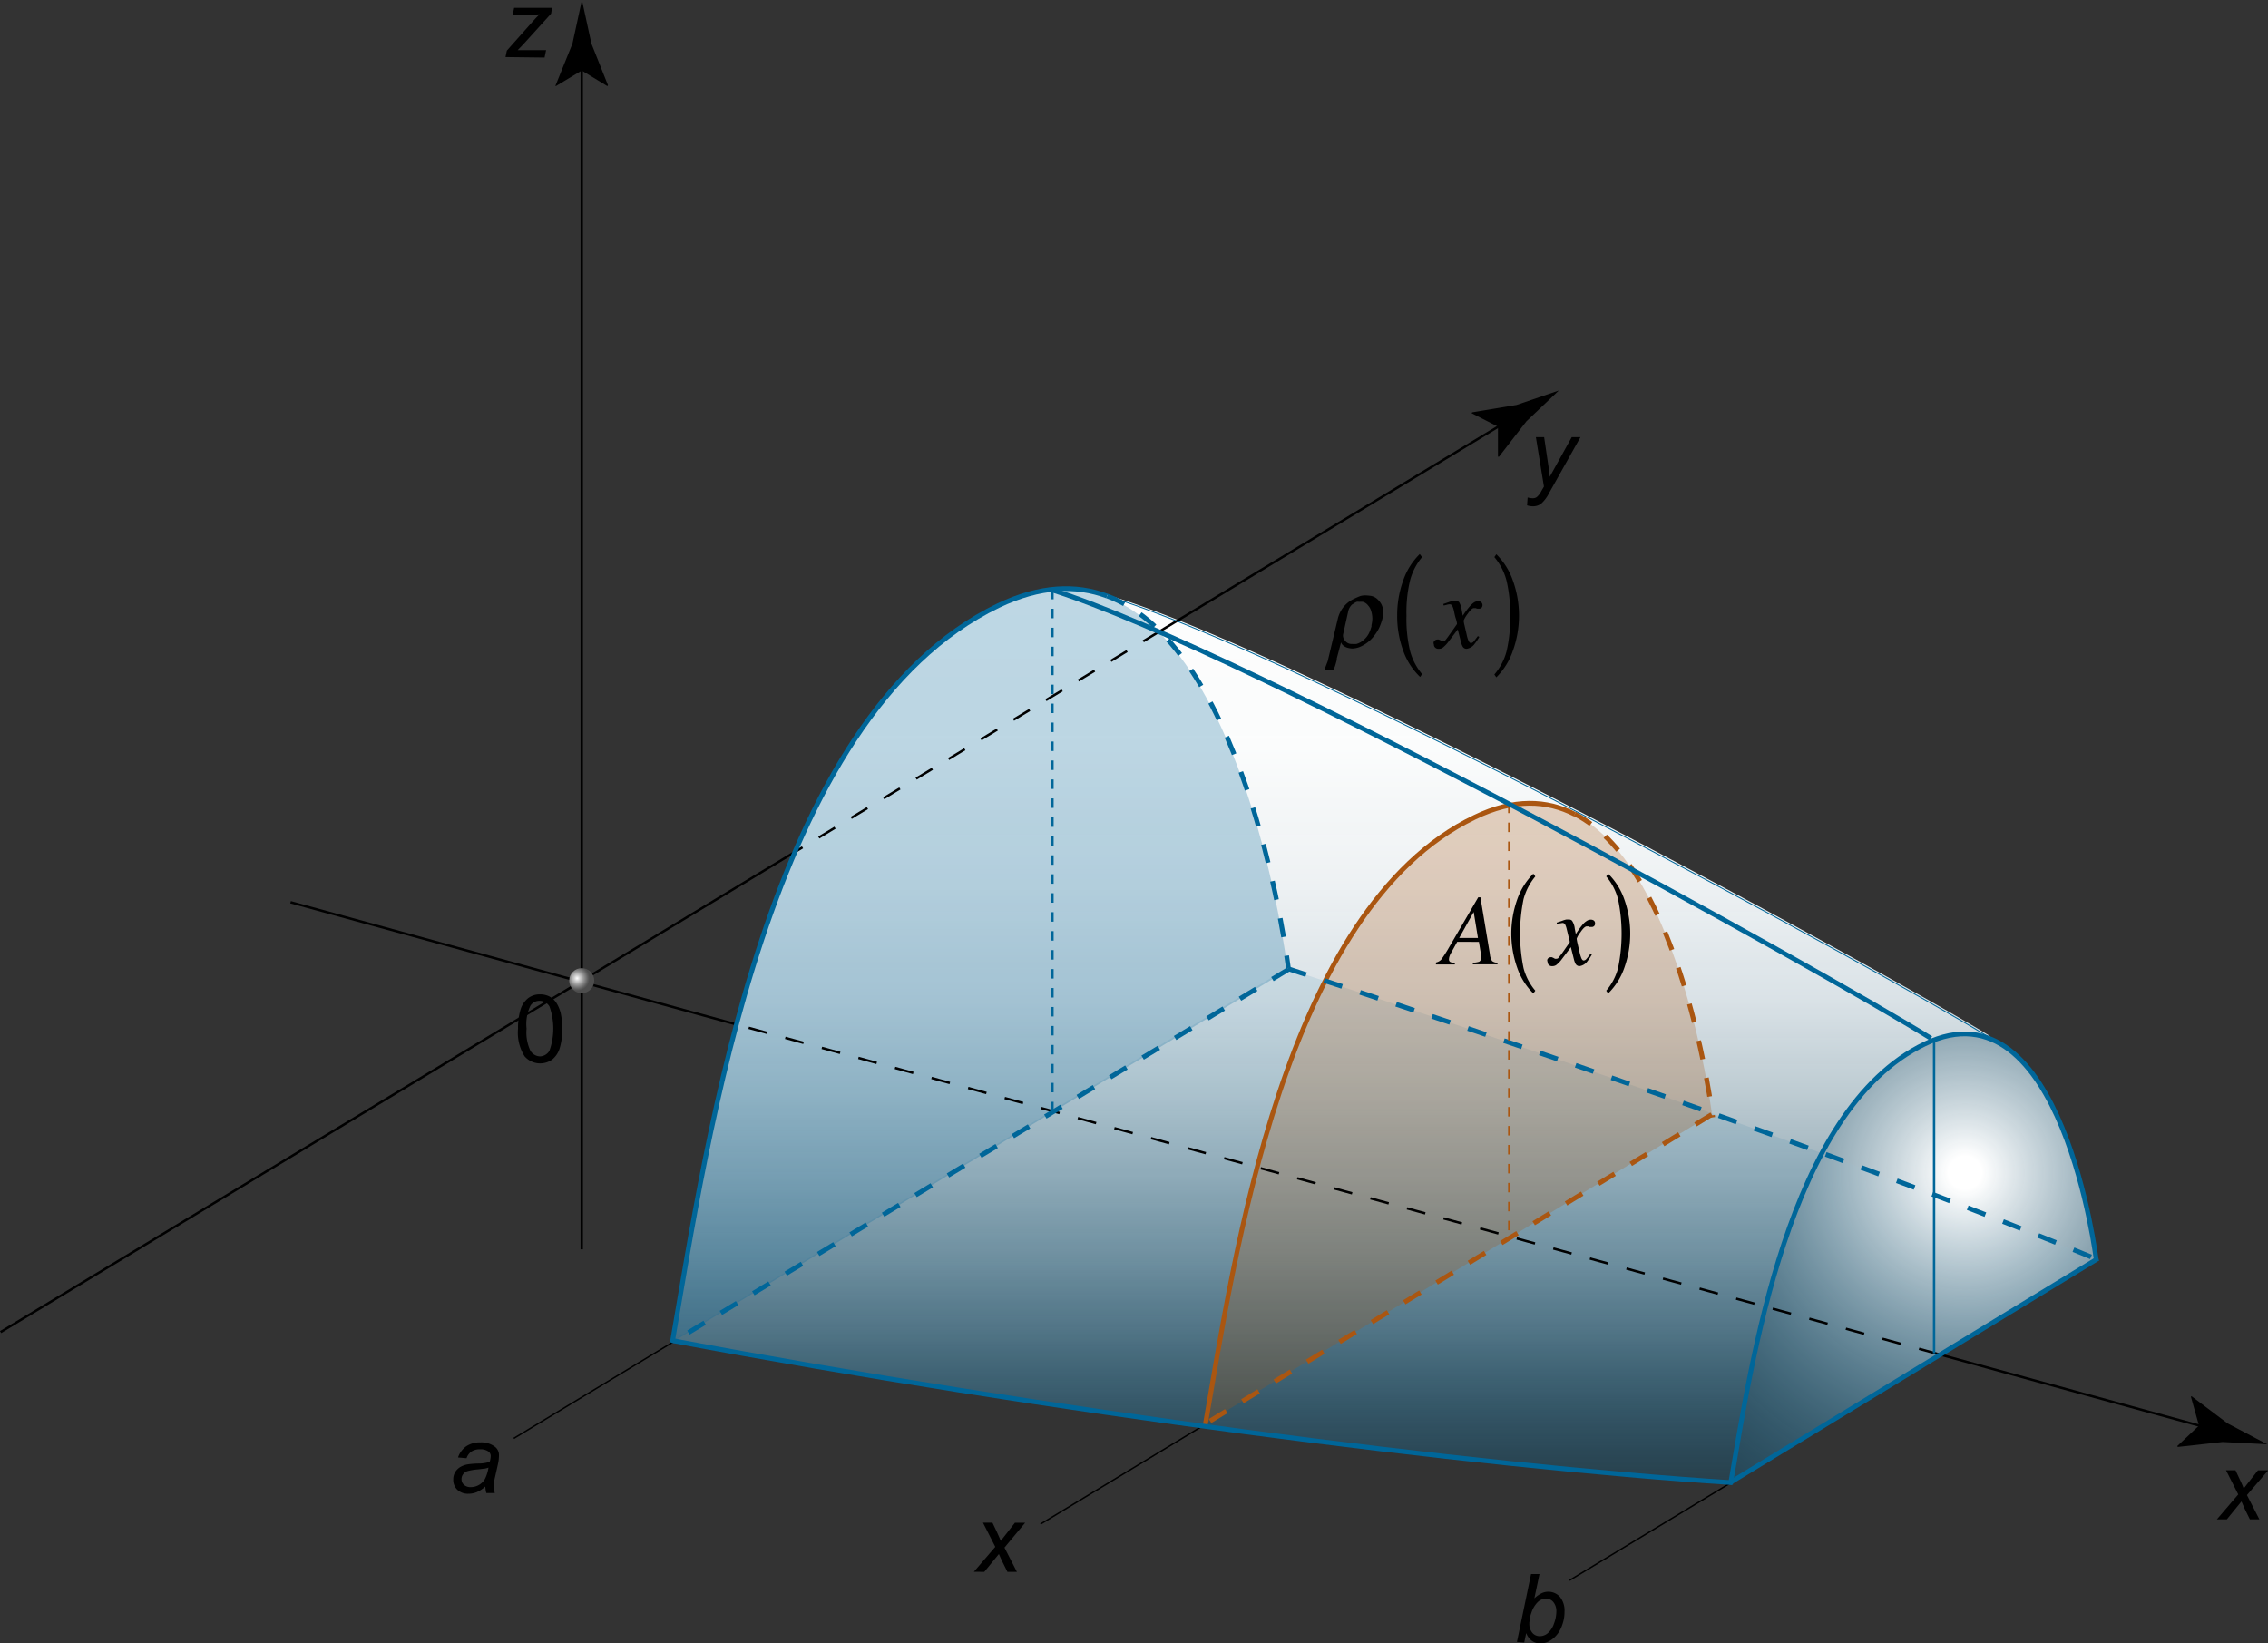 <svg id="_Layer_" data-name="&lt;Layer&gt;" xmlns="http://www.w3.org/2000/svg" xmlns:xlink="http://www.w3.org/1999/xlink" viewBox="0 0 239.22 173.3"><rect x="0" y="0" width="239.22" height="173.3" fill="#333333" stroke="none"/><defs><style>.cls-1,.cls-10,.cls-11,.cls-12,.cls-13,.cls-14,.cls-15,.cls-16,.cls-7,.cls-8,.cls-9{fill:none;}.cls-1,.cls-7,.cls-8{stroke:#000;}.cls-1{stroke-width:0.15px;}.cls-2{fill:url(#linear-gradient);}.cls-3,.cls-6{fill:#069;}.cls-3{opacity:0.1;}.cls-4{fill:url(#radial-gradient);}.cls-5{fill:#aa5611;}.cls-5,.cls-6{opacity:0.25;}.cls-13,.cls-14,.cls-15,.cls-7,.cls-8{stroke-width:0.25px;}.cls-11,.cls-8,.cls-9{stroke-dasharray:2 2;}.cls-10,.cls-13,.cls-15,.cls-16,.cls-9{stroke:#069;}.cls-10,.cls-11,.cls-12,.cls-9{stroke-width:0.5px;}.cls-11,.cls-12,.cls-14{stroke:#aa5611;}.cls-13,.cls-14{stroke-dasharray:1 1;}.cls-16{stroke-width:0.1px;}.cls-17{fill:url(#radial-gradient-2);}</style><linearGradient id="linear-gradient" x1="140.53" y1="51.17" x2="140.53" y2="160.62" gradientUnits="userSpaceOnUse"><stop offset="0" stop-color="#fff"/><stop offset="0.27" stop-color="#fdfefe" stop-opacity="0.99"/><stop offset="0.41" stop-color="#f5f9fb" stop-opacity="0.96"/><stop offset="0.52" stop-color="#e8f1f6" stop-opacity="0.92"/><stop offset="0.61" stop-color="#d5e6ee" stop-opacity="0.85"/><stop offset="0.69" stop-color="#bdd7e4" stop-opacity="0.77"/><stop offset="0.77" stop-color="#9ec5d8" stop-opacity="0.66"/><stop offset="0.84" stop-color="#7bb0ca" stop-opacity="0.53"/><stop offset="0.9" stop-color="#5197b9" stop-opacity="0.39"/><stop offset="0.96" stop-color="#237ba7" stop-opacity="0.23"/><stop offset="1" stop-color="#069" stop-opacity="0.1"/></linearGradient><radialGradient id="radial-gradient" cx="207.26" cy="126.25" r="43.64" gradientUnits="userSpaceOnUse"><stop offset="0.04" stop-color="#fff"/><stop offset="0.7" stop-color="#4e95b8" stop-opacity="0.44"/><stop offset="1" stop-color="#069" stop-opacity="0.2"/></radialGradient><radialGradient id="radial-gradient-2" cx="60.87" cy="103.18" r="1.32" gradientUnits="userSpaceOnUse"><stop offset="0" stop-color="#fff"/><stop offset="0.25" stop-color="#ccc"/><stop offset="0.61" stop-color="#888"/><stop offset="0.87" stop-color="#5d5d5d"/><stop offset="1" stop-color="#4d4d4d"/></radialGradient></defs><line class="cls-1" x1="182.46" y1="156.45" x2="165.55" y2="166.68"/><line class="cls-1" x1="71.1" y1="141.48" x2="54.19" y2="151.71"/><line class="cls-1" x1="126.66" y1="150.51" x2="109.75" y2="160.75"/><path class="cls-2" d="M71.08,144.1c3.71-21.43,10-66,34.41-77.74,4.73-2.28,8.78-2.24,12.23-.7l-.13-.11c21.06,6.57,81.09,39.42,92.19,46.21l.26.26a8.35,8.35,0,0,0-6.85.57c-14.52,7-18.28,33.65-20.5,46.46l.18-.16c-27.58-1.8-72.09-7.56-111.85-15Z" transform="translate(0 -2.56)"/><path class="cls-3" d="M70.65,143.89c39.76,7.47,84.27,13.23,111.85,15l-.21,0,38.8-23.63-.15.08c-21.32-8.86-55.57-21-85.28-30.64l.06,0L70.77,144.06Z" transform="translate(0 -2.56)"/><path class="cls-4" d="M182.59,159.12c2.22-12.81,6-39.46,20.49-46.46s18.11,22.89,18.11,22.89l.16-.26-38.79,23.63Z" transform="translate(0 -2.56)"/><path class="cls-5" d="M180.5,120.11l-53.65,32.78.22.08c3.08-17.72,8.29-54.56,28.43-64.24s25.11,31.65,25.11,31.65Z" transform="translate(0 -2.56)"/><path class="cls-6" d="M70.82,144.25c3.71-21.42,10-66,34.4-77.74s30.58,38.22,30.58,38.22l0,.14-65,39.32Z" transform="translate(0 -2.56)"/><path d="M54.64,111.05a6.73,6.73,0,0,1,.26-2,2.49,2.49,0,0,1,.78-1.19,2,2,0,0,1,1.29-.42,2.15,2.15,0,0,1,1,.23,2,2,0,0,1,.72.67,3.63,3.63,0,0,1,.45,1.07,7.42,7.42,0,0,1,.16,1.69,6.59,6.59,0,0,1-.26,2,2.47,2.47,0,0,1-.78,1.2,2.18,2.18,0,0,1-2.92-.32A4.68,4.68,0,0,1,54.64,111.05Zm.9,0a4.51,4.51,0,0,0,.41,2.34,1.23,1.23,0,0,0,1,.59,1.21,1.21,0,0,0,1-.59,6.91,6.91,0,0,0,0-4.69,1.21,1.21,0,0,0-1-.58,1.12,1.12,0,0,0-1,.51A4.47,4.47,0,0,0,55.54,111.05Z" transform="translate(0 -2.56)"/><path d="M161.07,55.86l.06-.83a2,2,0,0,0,.53.08.71.71,0,0,0,.43-.12,1.94,1.94,0,0,0,.47-.61l.29-.5L162,48.67h.87l.39,2.63c.08.51.15,1,.2,1.55l2.32-4.18h.92l-3.3,5.88a3.84,3.84,0,0,1-.85,1.14,1.42,1.42,0,0,1-.86.27A1.8,1.8,0,0,1,161.07,55.86Z" transform="translate(0 -2.56)"/><line class="cls-7" x1="61.36" y1="6.11" x2="61.36" y2="131.77"/><path d="M61.36,10l2.7,1.64.07-.09L62.38,7.16l-1-4.6c-.33,1.53-.67,3.07-1,4.6L58.6,11.57l0,.09Z" transform="translate(0 -2.56)"/><path d="M233.83,162.81l2.25-2.63-1.29-2.55h1l.43.92c.17.34.31.67.44,1l1.5-1.91h1.08L237,160.25l1.31,2.56h-1l-.52-1.05c-.11-.23-.23-.51-.37-.84l-1.54,1.89Z" transform="translate(0 -2.56)"/><line class="cls-7" x1="77.6" y1="108.03" x2="30.65" y2="95.16"/><line class="cls-8" x1="204.34" y1="142.79" x2="77.6" y2="108.03"/><line class="cls-7" x1="233.24" y1="150.71" x2="204.34" y2="142.79"/><path d="M231.94,152.92l-2.3,2.17.08.08,4.71-.52,4.71.24-4.18-2.2-3.78-2.85-.1,0Z" transform="translate(0 -2.56)"/><line class="cls-7" x1="83.97" y1="89.78" x2="0.06" y2="140.5"/><line class="cls-8" x1="122.3" y1="66.6" x2="83.97" y2="89.78"/><line class="cls-7" x1="159.17" y1="44.31" x2="122.3" y2="66.6"/><path d="M158,47.56v3.17h.11L161,47l3.42-3.25-4.46,1.52-4.68.78-.06.09Z" transform="translate(0 -2.56)"/><path class="cls-9" d="M116.77,65.42c15,5.58,19.12,39.23,19.12,39.23" transform="translate(0 -2.56)"/><path class="cls-10" d="M70.91,144.17c3.7-21.42,10-66,34.4-77.74,4.39-2.1,8.18-2.23,11.46-1" transform="translate(0 -2.56)"/><path class="cls-11" d="M166.1,88.41c11.41,5.84,14.55,32,14.55,32" transform="translate(0 -2.56)"/><path class="cls-12" d="M127.1,153c3.08-17.72,8.3-54.56,28.44-64.24,4.12-2,7.62-1.83,10.56-.32" transform="translate(0 -2.56)"/><path class="cls-10" d="M182.52,159.13c2.22-12.81,6-39.46,20.49-46.46s18.11,22.89,18.11,22.89" transform="translate(0 -2.56)"/><line class="cls-9" x1="135.92" y1="102.23" x2="70.96" y2="141.55"/><line class="cls-11" x1="180.54" y1="117.55" x2="126.89" y2="150.33"/><line class="cls-10" x1="221.28" y1="132.74" x2="182.49" y2="156.37"/><path class="cls-9" d="M135.86,104.73c29.71,9.67,64,21.79,85.28,30.64" transform="translate(0 -2.56)"/><path class="cls-10" d="M70.85,143.94c39.75,7.47,84.27,13.23,111.84,15" transform="translate(0 -2.56)"/><line class="cls-13" x1="111.01" y1="62.21" x2="111.01" y2="117.09"/><line class="cls-14" x1="159.19" y1="84.76" x2="159.19" y2="130.25"/><line class="cls-15" x1="204" y1="109.49" x2="204" y2="142.73"/><path class="cls-10" d="M110.92,64.77c21.18,6.73,81.57,40.35,92.74,47.3" transform="translate(0 -2.56)"/><path class="cls-16" d="M117.42,65.63c21,6.57,81.08,39.41,92.18,46.21" transform="translate(0 -2.56)"/><circle class="cls-17" cx="61.36" cy="103.43" r="1.32"/><path d="M53.32,8.58l.14-.68,2.79-3.14c.2-.23.42-.45.66-.69q-.63.06-.9.06H54.08l.15-.74h4L58.13,4,55.31,7.11c-.16.18-.39.42-.71.74l1,0h2l-.16.78Z" transform="translate(0 -2.56)"/><path d="M51.19,159.35a3.5,3.5,0,0,1-.88.58,2.31,2.31,0,0,1-.91.18,1.62,1.62,0,0,1-1.16-.42,1.43,1.43,0,0,1-.43-1.08,1.49,1.49,0,0,1,.19-.77,1.71,1.71,0,0,1,.53-.54,2.43,2.43,0,0,1,.8-.29,8.35,8.35,0,0,1,1.13-.09,3.74,3.74,0,0,0,1.19-.18,2.26,2.26,0,0,0,.11-.6.59.59,0,0,0-.23-.48,1.42,1.42,0,0,0-.9-.24,1.6,1.6,0,0,0-.91.24,1.41,1.41,0,0,0-.51.7l-.9-.08a2.4,2.4,0,0,1,.87-1.18,2.6,2.6,0,0,1,1.5-.41,2.36,2.36,0,0,1,1.52.46,1.08,1.08,0,0,1,.43.89,4.48,4.48,0,0,1-.12,1l-.29,1.29a4.92,4.92,0,0,0-.14,1,3.63,3.63,0,0,0,.11.71H51.3A3.23,3.23,0,0,1,51.19,159.35Zm.33-2a2.34,2.34,0,0,1-.4.11c-.14,0-.38.05-.71.08a5.86,5.86,0,0,0-1.09.18.88.88,0,0,0-.47.33.85.85,0,0,0-.17.51.8.8,0,0,0,.26.61,1,1,0,0,0,.73.24,1.71,1.71,0,0,0,1.49-.88A4,4,0,0,0,51.52,157.37Z" transform="translate(0 -2.56)"/><path d="M160,175.74l1.49-7.16h.89l-.54,2.56a3.12,3.12,0,0,1,.77-.54,1.64,1.64,0,0,1,1.92.38,2.27,2.27,0,0,1,.49,1.58,3.87,3.87,0,0,1-.2,1.26,3.59,3.59,0,0,1-.48,1,3,3,0,0,1-.6.62,2.45,2.45,0,0,1-.63.35,2,2,0,0,1-.62.11,1.54,1.54,0,0,1-.9-.27,1.79,1.79,0,0,1-.61-.83l-.21,1Zm1.31-2.13v.17a1.46,1.46,0,0,0,.32,1,1,1,0,0,0,.79.35,1.28,1.28,0,0,0,.85-.33,2.29,2.29,0,0,0,.64-1,3.66,3.66,0,0,0,.25-1.27,1.5,1.5,0,0,0-.32-1,1,1,0,0,0-.78-.36,1.28,1.28,0,0,0-.87.37,2.8,2.8,0,0,0-.67,1.14A2.83,2.83,0,0,0,161.34,173.61Z" transform="translate(0 -2.56)"/><path d="M102.72,168.34l2.26-2.63-1.3-2.55h1l.44.92c.16.35.31.68.44,1l1.49-1.91h1.08l-2.18,2.62,1.31,2.56h-1l-.52-1.05c-.11-.22-.24-.5-.38-.83l-1.54,1.88Z" transform="translate(0 -2.56)"/><path d="M151.48,104.07a1,1,0,0,0,.55-.32,14.1,14.1,0,0,0,.81-1.27l3.08-5.28h.23l1,6a1.5,1.5,0,0,0,.23.72.92.92,0,0,0,.57.18v.17h-2.6v-.17A2.56,2.56,0,0,0,156,104a.41.41,0,0,0,.22-.4,1,1,0,0,0,0-.17c0-.06,0-.11,0-.15l-.23-1.38H153.7l-.66,1.19a1.15,1.15,0,0,0-.12.25,1.17,1.17,0,0,0-.09.4.3.3,0,0,0,.14.28.92.92,0,0,0,.48.09v.17h-2Zm4.41-2.58-.45-2.74-1.53,2.74Z" transform="translate(0 -2.56)"/><path d="M163.32,103.61a.4.4,0,0,1,.25-.09l.12,0,.14.06.18.1.07,0h.07a.3.3,0,0,0,.2-.06l.36-.45.86-1.23s0-.21-.12-.56l-.21-.87a2.16,2.16,0,0,0-.18-.49.34.34,0,0,0-.29-.11l-.28.05-.29.07,0-.16.57-.19a2.41,2.41,0,0,1,.41-.13,1.33,1.33,0,0,1,.32,0,.38.38,0,0,1,.32.13,1.83,1.83,0,0,1,.28.81l.11.59a8.74,8.74,0,0,1,.72-1,1.69,1.69,0,0,1,.44-.39.72.72,0,0,1,.39-.13.56.56,0,0,1,.28.05.35.35,0,0,1,.2.35.34.34,0,0,1-.35.37h-.11l-.11,0-.13-.06-.11,0-.08,0c-.15,0-.37.2-.64.6a2.69,2.69,0,0,0-.41.69,4.13,4.13,0,0,0,.09.5q.1.44.21.9a3.93,3.93,0,0,0,.18.62c.07.19.16.28.26.28a.39.39,0,0,0,.29-.16,6,6,0,0,0,.43-.55l.14.09a4.72,4.72,0,0,1-.45.68,1.22,1.22,0,0,1-.86.54.48.48,0,0,1-.41-.25,2.18,2.18,0,0,1-.17-.47l-.32-1.28-1.05,1.39a3.48,3.48,0,0,1-.48.48.69.69,0,0,1-.41.13.47.47,0,0,1-.45-.21.53.53,0,0,1-.07-.26A.3.3,0,0,1,163.32,103.61Z" transform="translate(0 -2.56)"/><path d="M161.94,95a6.27,6.27,0,0,0-1.24,2.39,18.14,18.14,0,0,0,0,7.29,6.12,6.12,0,0,0,1.24,2.37l-.21.29a7,7,0,0,1-1.7-2.71,10.76,10.76,0,0,1,0-7.2,7.14,7.14,0,0,1,1.7-2.72Z" transform="translate(0 -2.56)"/><path d="M169.42,95l.2-.29a7,7,0,0,1,1.71,2.72,10.76,10.76,0,0,1,0,7.2,7,7,0,0,1-1.71,2.71l-.2-.29a6,6,0,0,0,1.24-2.36,17.77,17.77,0,0,0,0-7.31A6.1,6.1,0,0,0,169.42,95Z" transform="translate(0 -2.56)"/><path d="M141.67,70.64a.82.82,0,0,1-.22-.33L141,72l0,.16c-.07.27-.13.48-.18.64s-.1.23-.2.44h-.94l.36-.94,1.09-4.57a3.2,3.2,0,0,1,.58-1.15,3.12,3.12,0,0,1,1-.81c.31-.15.58-.27.8-.35a2.09,2.09,0,0,1,.53-.06,5.2,5.2,0,0,1,.55.05,1.39,1.39,0,0,1,.63.29,2.11,2.11,0,0,1,.47.57,1.68,1.68,0,0,1,.2.75,3.33,3.33,0,0,1-.1.89,6.24,6.24,0,0,1-.3.83,4.41,4.41,0,0,1-.55.88,3.71,3.71,0,0,1-1.55,1.19,2.32,2.32,0,0,1-.77.15,2.14,2.14,0,0,1-.49-.08,1.08,1.08,0,0,1-.43-.23Zm1-4.37a1.42,1.42,0,0,0-.48.84l-.53,2.39a.8.8,0,0,0,.19.61.86.86,0,0,0,.76.37,3.31,3.31,0,0,0,.46,0,1.85,1.85,0,0,0,.78-.44,2.15,2.15,0,0,0,.62-.86,2.67,2.67,0,0,0,.12-.33l.07-.21,0-.15a3,3,0,0,0,.09-.72,2.92,2.92,0,0,0-.1-.68,1.49,1.49,0,0,0-.35-.67,1.06,1.06,0,0,0-.54-.38,2.61,2.61,0,0,0-.4,0,.77.77,0,0,0-.27,0,2,2,0,0,0-.46.29Z" transform="translate(0 -2.56)"/><path d="M151.37,70.09a.42.42,0,0,1,.26-.08h.12l.14.06.19.1a.09.09,0,0,0,.07,0h.07a.33.33,0,0,0,.21-.06s.17-.2.36-.47.43-.59.89-1.26c0,0,0-.21-.12-.56s-.16-.66-.22-.9a2.3,2.3,0,0,0-.18-.5.34.34,0,0,0-.3-.12,1.44,1.44,0,0,0-.29.06l-.29.07-.05-.16.58-.2a3.81,3.81,0,0,1,.42-.13,1.56,1.56,0,0,1,.33,0,.46.46,0,0,1,.34.13,2.15,2.15,0,0,1,.28.84l.11.6a8.12,8.12,0,0,1,.74-1,2.32,2.32,0,0,1,.45-.41.82.82,0,0,1,.4-.13.6.6,0,0,1,.29.06.42.42,0,0,1,.1.63.34.34,0,0,1-.26.1h-.11l-.11,0-.14-.06-.11,0-.08,0c-.16,0-.38.2-.66.61a3,3,0,0,0-.42.71,3.28,3.28,0,0,0,.1.52c.06.29.14.6.21.92a3.81,3.81,0,0,0,.18.63c.08.19.17.29.28.29a.41.41,0,0,0,.29-.16c.09-.11.24-.3.44-.57l.15.09a4.48,4.48,0,0,1-.47.7,1.23,1.23,0,0,1-.88.55.46.46,0,0,1-.41-.25,2,2,0,0,1-.18-.49l-.33-1.3-1.08,1.42a3.13,3.13,0,0,1-.49.49.64.64,0,0,1-.42.13.48.48,0,0,1-.46-.21.44.44,0,0,1-.07-.26A.33.33,0,0,1,151.37,70.09Z" transform="translate(0 -2.56)"/><path d="M150,61.32a6.3,6.3,0,0,0-1.27,2.45,14.33,14.33,0,0,0-.38,3.73,14.33,14.33,0,0,0,.38,3.73A6.29,6.29,0,0,0,150,73.66l-.21.3A7.08,7.08,0,0,1,148,71.18a10.58,10.58,0,0,1-.63-3.68,10.69,10.69,0,0,1,.63-3.7A7.16,7.16,0,0,1,149.75,61Z" transform="translate(0 -2.56)"/><path d="M157.62,61.32l.21-.3a7.24,7.24,0,0,1,1.75,2.79,10.93,10.93,0,0,1,0,7.37A7.28,7.28,0,0,1,157.83,74l-.21-.3a6.2,6.2,0,0,0,1.28-2.42,14.81,14.81,0,0,0,.38-3.74,14.9,14.9,0,0,0-.38-3.75A6.31,6.31,0,0,0,157.62,61.32Z" transform="translate(0 -2.56)"/></svg>